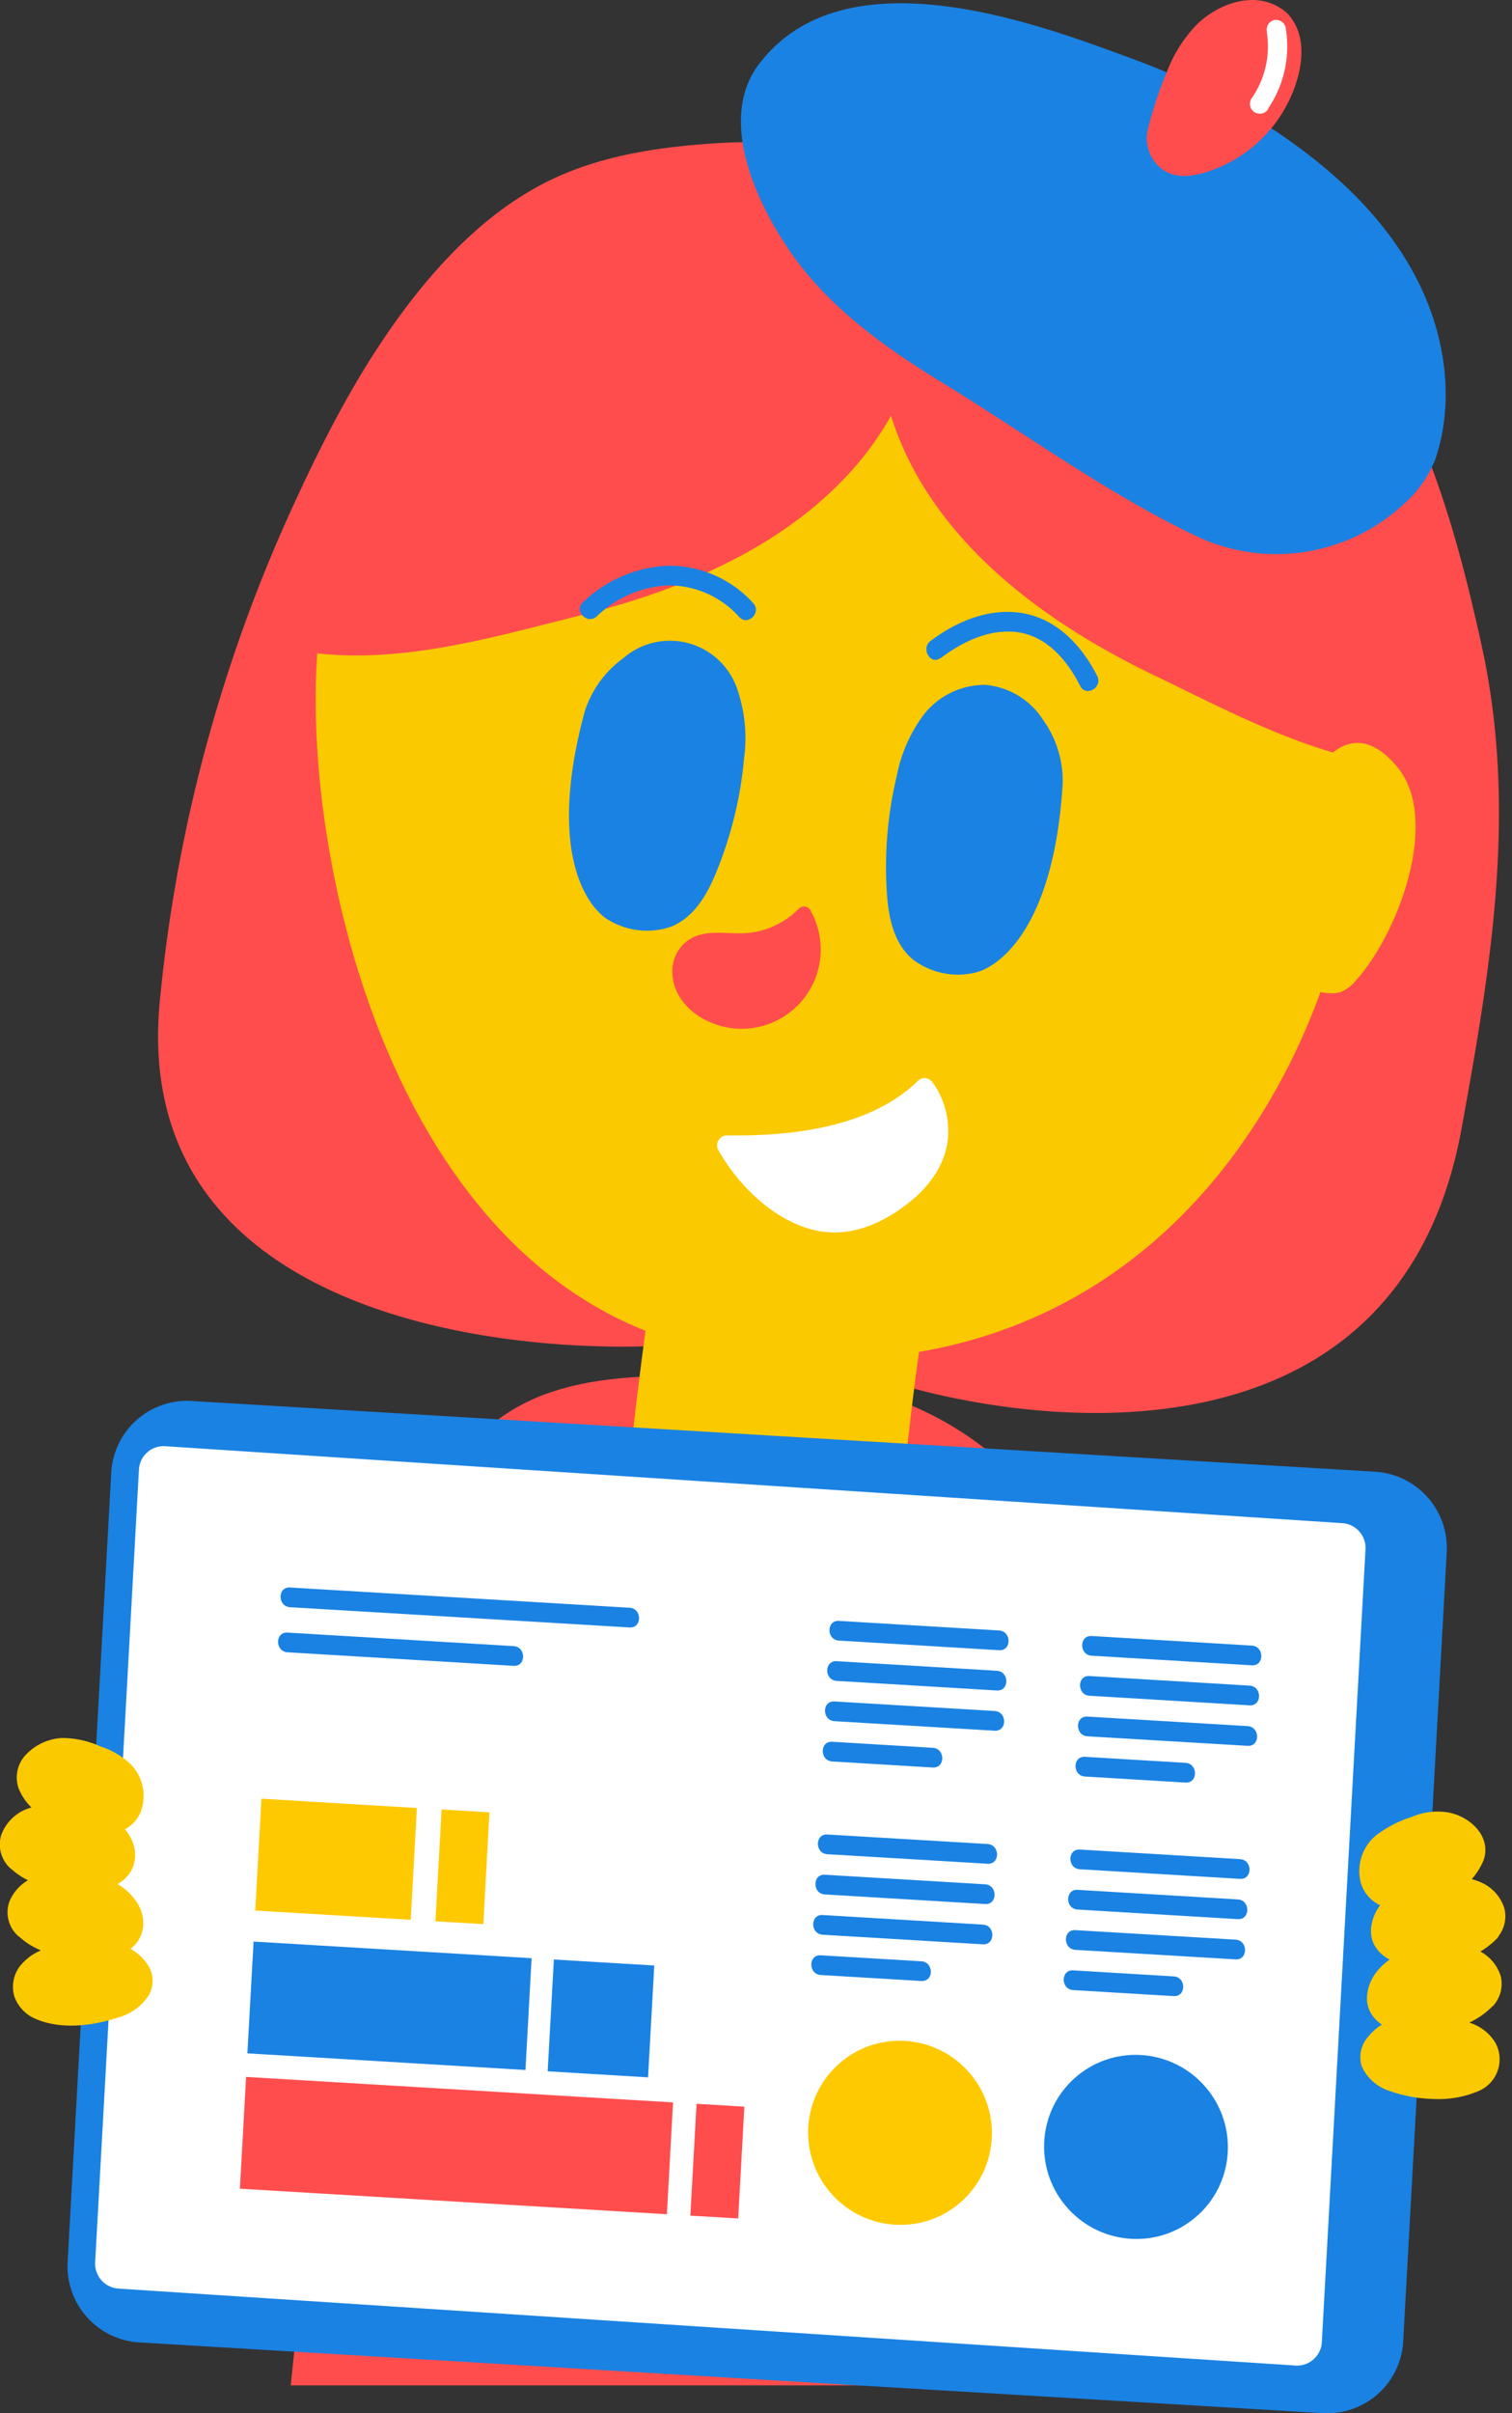 <?xml version="1.0" encoding="UTF-8"?> <svg xmlns="http://www.w3.org/2000/svg" id="Layer_1" data-name="Layer 1" viewBox="0 0 230.26 367.17"><rect x="0" y="0" width="230.26" height="367.17" fill="#333333" stroke="none"/> <defs> <style>.cls-1,.cls-5,.cls-9{fill:#ff4d4d;}.cls-2{fill:#fbc900;}.cls-11,.cls-3,.cls-8{fill:#1a82e3;}.cls-4,.cls-6{fill:#fff;}.cls-11,.cls-5,.cls-8{stroke:#1a82e3;}.cls-5,.cls-6,.cls-7,.cls-8,.cls-9{stroke-miterlimit:10;}.cls-5{stroke-width:14px;}.cls-6{stroke:#fff;}.cls-10,.cls-7{fill:#ffc900;stroke:#ffc900;}.cls-9{stroke:#ff4d4d;}.cls-10,.cls-11{stroke-miterlimit:10;}</style> </defs> <g id="Layer_2" data-name="Layer 2"> <g id="Layer_1-2" data-name="Layer 1-2"> <path class="cls-1" d="M66.07,231.44c2.44-4.71,5-9.48,9-13,8.32-7.4,20.57-7.73,31.7-7.67,10.55.06,21.42.18,31.17,4.23,7.17,3,13.36,8,18.74,13.55,3.68,3.83,7.26,9,5.73,14-1,3.41-4.22,5.83-7.62,6.88s-7,1-10.61.89l-45.32-1.15c-7.57-.19-15.37-.43-22.27-3.54s-12.75-9.85-12.41-17.41"></path> <path class="cls-1" d="M67.37,232.2c3.23-6.23,6.77-12.29,13.14-15.73,5.77-3.11,12.52-3.88,19-4.12a173.68,173.68,0,0,1,22,.43c7.57.68,14.93,2.53,21.48,6.48a55.6,55.6,0,0,1,8.5,6.37,43.94,43.94,0,0,1,7.41,8c1.87,2.83,3.29,6.48,1.56,9.72-1.56,2.94-4.74,4.5-7.89,5.13-4,.79-8.15.39-12.15.28l-12.7-.32-25.14-.63c-7.66-.2-15.59,0-22.93-2.53-5.92-2-11.59-6.42-13.44-12.62a13.64,13.64,0,0,1-.55-4.4c.06-1.93-2.94-1.93-3,0-.22,6.91,4.06,13,9.61,16.73,6.63,4.48,15,5.32,22.77,5.61,9,.34,18,.47,27,.7l13.69.35c4.44.11,8.93.41,13.37.22,3.8-.17,7.65-1,10.74-3.31a10.6,10.6,0,0,0,4.43-9c-.22-3.87-2.37-7.29-4.79-10.19a60.78,60.78,0,0,0-8.58-8.24A49.53,49.53,0,0,0,129.74,211c-8.05-1.66-16.34-1.68-24.53-1.69-7.14,0-14.52.21-21.34,2.52a28.9,28.9,0,0,0-9.12,5,33,33,0,0,0-7.15,8.77c-1,1.69-1.92,3.42-2.82,5.16s1.7,3.23,2.59,1.52Z"></path> <path class="cls-1" d="M179.27,362.92h-135l10-95.08a54,54,0,0,1,54-54h7a54,54,0,0,1,54,54Z"></path> <path class="cls-1" d="M24.37,152A233.88,233.88,0,0,1,43.59,79.27c5.74-12.75,12.15-25.36,21.1-36.11,5.41-6.48,11.81-12.3,19.44-15.91,7.25-3.43,15.34-4.75,23.31-5.34a83.82,83.82,0,0,1,19.19.62c4.16.66,8.35,1.75,11.8,4.16,6.16,4.3,9,12.12,10.71,19.22a95.51,95.51,0,0,1,2.34,16.22c.52,8.41.29,17.49-4.18,24.72-4.14,6.71-11.48,10.94-19.1,13-1.1.3-2.2.55-3.32.77-16.85,3.31-32.25,11.93-43.11,25.24-1.81,2.21-3,4-3.06,4.8-1,10.86,23.27,20.17,22.23,31-.85,8.93,21.3,35.18,14.23,40.7C109.48,206.81,18.23,212.36,24.37,152Z"></path> <path class="cls-1" d="M222.58,171.7c4.55-24.94,8.48-48.67,3.07-73.43-3-13.66-6.65-27.33-13.19-39.69-4-7.46-19-15.51-25.68-20.62-6.38-4.85-14-7.82-21.71-10a83.64,83.64,0,0,0-18.9-3.35c-4.2-.21-8.53,0-12.4,1.63-6.92,2.94-11.33,10-14.45,16.6a94.87,94.87,0,0,0-5.64,15.39c-2.25,8.12-3.89,17-1,25,2.67,7.42,9,13.08,16,16.65,1,.52,2,1,3.09,1.44,15.81,6.71,29.09,18.33,37,33.59,1.31,2.54,2.11,4.49,2,5.33-1.23,10.84-27.27,9.87-28.5,20.71-1,8.91-23.48,37.55-17.7,44.4C129.19,210.88,210.77,236.47,222.58,171.7Z"></path> <path class="cls-2" d="M103.92,167.53q-5.62,30.14-8.62,60.7a15.81,15.81,0,0,0,1.81,8.09,18.84,18.84,0,0,0,11.1,11.1,15.91,15.91,0,0,0,8.09,1.81c5.43-.25,11.07-2,14.85-6.15l3.29-4.25a20.89,20.89,0,0,0,2.86-10.6q1.13-11.28,2.63-22.52l-.75,5.58q2.22-16.36,5.24-32.6a15.87,15.87,0,0,0,.37-8.37,15.6,15.6,0,0,0-2.49-7.81,15.86,15.86,0,0,0-5.41-5.89,15.72,15.72,0,0,0-7.14-3.76c-5.37-1.22-11.41-1-16.18,2.12-4.38,2.82-8.66,7.23-9.65,12.55Z"></path> <path class="cls-2" d="M49.83,89.47c-7,26.88,5.48,109.78,63.14,116.69,65.34,7.82,90.14-47.22,93.27-76.74,2.55-24.07,2.56-47.52-14-65.35-12.37-13.31-31.15-25-59.59-28.29C56.8,27,49.83,89.47,49.83,89.47Z"></path> <path class="cls-3" d="M113.32,115.32a22.87,22.87,0,0,0-.95-10.19,10.83,10.83,0,0,0-17.44-5,16.06,16.06,0,0,0-5.9,8.17c-5.94,22,.76,30,3.61,31.65a11.31,11.31,0,0,0,9.47,1.07c3.62-1.41,5.63-5,7-8.4A59.63,59.63,0,0,0,113.32,115.32Z"></path> <path class="cls-3" d="M136.56,118.08a22.92,22.92,0,0,1,4.12-9.36,11.85,11.85,0,0,1,9.37-4.52,11.64,11.64,0,0,1,8.79,5.31,16,16,0,0,1,3,9.62c-1.36,22.8-10.23,28.23-13.46,28.88a11.37,11.37,0,0,1-9.32-2c-3-2.48-3.76-6.5-4-10.2A59.41,59.41,0,0,1,136.56,118.08Z"></path> <path class="cls-1" d="M104.1,143.64c2.57-2.52,6.23-1.47,9.53-1.67a12.47,12.47,0,0,0,8-3.71,1.13,1.13,0,0,1,1.61,0,1.09,1.09,0,0,1,.31.5h0a12.05,12.05,0,0,1-16.06,16.46c-3-1.5-5.39-4.43-5.07-8A5.68,5.68,0,0,1,104.1,143.64Z"></path> <path class="cls-4" d="M140.84,165.52h0s7.92,10.4-7,18.71c-13.15,7.29-23.11-10-23.11-10S131,175.27,140.84,165.52Z"></path> <path class="cls-4" d="M139.54,166.28a9,9,0,0,1,1.75,4.18c.65,3.43-1,6.72-3.51,9.1-3.35,3.18-8.07,5.76-12.8,4.72-3.59-.79-6.62-3.1-9.1-5.73a26.71,26.71,0,0,1-3.89-5.09l-1.3,2.26a53.07,53.07,0,0,0,23.2-3.9,26.14,26.14,0,0,0,8-5.24c1.38-1.35-.74-3.47-2.12-2.12-6.75,6.59-17.48,8.16-26.53,8.29h-2.56a1.51,1.51,0,0,0-1.47,1.55,1.47,1.47,0,0,0,.19.7c3,5.28,8.25,10.5,14.27,12.07,5.41,1.41,10.49-.74,14.72-4.07,3.53-2.77,6.26-6.78,6-11.42a12.59,12.59,0,0,0-2.29-6.8C141,163.24,138.38,164.74,139.54,166.28Z"></path> <path class="cls-1" d="M137.41,35.19c2.19-1.26,4.83-1.4,7.35-1.38a72.64,72.64,0,0,1,71.22,83c-14.35-.76-27.36-7.87-40.31-14.11C119.47,75.63,135.23,36.45,137.41,35.19Z"></path> <path class="cls-1" d="M139.79,35.44c-1.88-1.69-4.43-2.37-6.9-2.87A72.64,72.64,0,0,0,46.06,99.11c14.2,2.22,28.39-2,42.35-5.49C149,78.71,141.67,37.13,139.79,35.44Z"></path> <path class="cls-3" d="M115.56,9.79c13-17.21,42.33-6.22,56.46-1a104.77,104.77,0,0,1,20.46,10c9.1,5.8,17.59,13.2,22.78,22.71,4.72,8.64,6.48,19.18,3.28,28.49a17.7,17.7,0,0,1-4.68,6.63,28.52,28.52,0,0,1-32,4.79C168.5,75,156.44,66.15,143.41,58.17c-8.63-5.29-17.09-11.32-22.89-19.63S109.45,17.86,115.56,9.79Z"></path> <path class="cls-1" d="M194.91,3a6,6,0,0,0-3.79-1.53c-3.64-.23-7.09,2-9.29,4.91s-3.37,6.46-4.51,9.93c-.42,1.27-.84,2.56-1.14,3.86a4.18,4.18,0,0,0,3,5h0a4.07,4.07,0,0,0,1.63.12A19,19,0,0,0,196.48,9.36C196.76,7.12,196.52,4.61,194.91,3Z"></path> <path class="cls-1" d="M196,2c-4.25-3.8-10.49-1.64-14,2a21.31,21.31,0,0,0-4.32,7,58,58,0,0,0-2.81,8.41A5.87,5.87,0,0,0,177,25.75c2.07,1.49,4.55,1.1,6.85.39a20.91,20.91,0,0,0,11.24-8.66C197.81,13.25,200,6.12,196,2c-1.33-1.4-3.45.72-2.12,2.12,2.55,2.68.89,7.74-.62,10.56a18.14,18.14,0,0,1-7.63,7.52,13,13,0,0,1-5.22,1.64,2.71,2.71,0,0,1-2.8-2.63,2.26,2.26,0,0,1,0-.37c.23-2.2,1.29-4.54,2-6.62a27.69,27.69,0,0,1,2.82-6.07,12,12,0,0,1,4.91-4.42c2-.93,4.75-1.22,6.51.35C195.28,5.39,197.41,3.27,196,2Z"></path> <path class="cls-2" d="M212.81,116.72c6.59,8,.17,25.26-6.31,32.44a6,6,0,0,1-2.42,1.82,6.54,6.54,0,0,1-4-.4C188.08,146.82,198.79,99.73,212.81,116.72Z"></path> <path class="cls-3" d="M143.22,100.15c3.26-2.45,7.29-4.45,11.48-4,4.67.54,7.81,4.27,9.81,8.23.87,1.72,3.46.2,2.59-1.52-2.4-4.75-6.32-8.89-11.82-9.64-4.9-.67-9.72,1.4-13.57,4.3-1.53,1.14,0,3.75,1.51,2.59Z"></path> <path class="cls-3" d="M114.71,91.77a17.3,17.3,0,0,0-13-5.7,20,20,0,0,0-12.95,5.58c-1.42,1.32.7,3.44,2.12,2.13a16.81,16.81,0,0,1,10.83-4.71,14.39,14.39,0,0,1,10.88,4.82C113.91,95.3,116,93.17,114.71,91.77Z"></path> <path class="cls-4" d="M192.92,4.91A13.8,13.8,0,0,1,190.58,15a1.5,1.5,0,0,0,2.54,1.6.41.41,0,0,1,0-.09,16.76,16.76,0,0,0,2.64-12.44,1.52,1.52,0,0,0-1.81-1,1.54,1.54,0,0,0-1,1.85Z"></path> <path class="cls-5" d="M201.85,360.16,21.63,349.4a4.61,4.61,0,0,1-4.34-4.86l6.64-120.09a4.56,4.56,0,0,1,4.81-4.31h0L209,230.9a4.63,4.63,0,0,1,4.33,4.86L206.7,355.84a4.56,4.56,0,0,1-4.8,4.32Z"></path> <path class="cls-6" d="M197.36,359.41,18.09,347.7a3.3,3.3,0,0,1-3.1-3.47l6.67-120.62a3.26,3.26,0,0,1,3.43-3.08h0l179.27,11.71a3.28,3.28,0,0,1,3.09,3.47L200.8,356.33a3.27,3.27,0,0,1-3.43,3.08Z"></path> <path class="cls-2" d="M224.5,282.6c1.27-3.47-3.59-6.59-7.86-5.17a20.31,20.31,0,0,0-6.06,2.91c-3.21,2.71-3,8.38,2.56,8.84a8.78,8.78,0,0,0,3.76-.57c3.28-1.2,6.5-3.17,7.57-5.94Z"></path> <path class="cls-2" d="M225.94,283c1.22-3.56-2-6.57-5.27-7.22a9.93,9.93,0,0,0-5.67.65,18.23,18.23,0,0,0-5.42,2.79,7.06,7.06,0,0,0-2.3,7.4c1.19,3.47,5,4.49,8.31,3.9a17,17,0,0,0,6.24-2.69,10.2,10.2,0,0,0,4.11-4.83,1.51,1.51,0,0,0-1-1.85,1.54,1.54,0,0,0-1.85,1.05c-.93,2.47-4,4-6.34,4.89a7.34,7.34,0,0,1-4.51.41,3.23,3.23,0,0,1-1.24-.59c.19.13-.24-.24-.31-.31s-.27-.32-.14-.15-.15-.24-.17-.28l-.15-.29c-.11-.22.1.33,0-.06a6.06,6.06,0,0,1-.16-.61c-.09-.42,0,.3,0-.12v-.78a6.2,6.2,0,0,1,.16-.72,1.07,1.07,0,0,1,.11-.33c.15-.41-.13.25.06-.15a5.24,5.24,0,0,1,.34-.61l.15-.23h0c0-.09.07-.18.11-.27a8.9,8.9,0,0,1,3.23-2.07,12.37,12.37,0,0,1,4.28-1.35,5.55,5.55,0,0,1,3.61,1.06,6,6,0,0,1,.62.62c-.1-.14.18.28.15.24a1.82,1.82,0,0,1,.15.27h0a1.57,1.57,0,0,1,0,1.43C222.43,284,225.32,284.82,225.94,283Z"></path> <path class="cls-2" d="M226.88,293.83c2.6-3-.86-7.06-5.53-6.72a24.26,24.26,0,0,0-7,1.3c-4.16,1.79-6.22,7.18-1,8.93a9.08,9.08,0,0,0,3.84.35c3.64-.35,7.52-1.45,9.63-3.8Z"></path> <path class="cls-2" d="M227.94,294.89a4.91,4.91,0,0,0,1.14-4.59,6.4,6.4,0,0,0-3-3.64,9.16,9.16,0,0,0-5.39-1,25.68,25.68,0,0,0-6.08,1.07c-2.91,1-5.55,3.47-5.81,6.68-.3,3.84,3.68,5.73,7,5.84a20.4,20.4,0,0,0,6.84-1.12,12.19,12.19,0,0,0,5.37-3.24c1.28-1.44-.84-3.57-2.12-2.12-1.91,2.14-5,3-7.77,3.33a8.86,8.86,0,0,1-4.65-.33,3.09,3.09,0,0,1-1.22-.86h0l-.21-.34c-.21-.34.05.17,0-.05a2,2,0,0,0-.13-.43c-.12-.33,0,.26,0-.1v-.76c.06-.21.12-.43.2-.64-.11.3.06-.12.08-.15l.2-.38a4.06,4.06,0,0,1,.89-1.09,4.93,4.93,0,0,1,1.29-.93,19.32,19.32,0,0,1,8.61-1.32,4.83,4.83,0,0,1,1.74.72,4.08,4.08,0,0,1,1.12,1.11,2.22,2.22,0,0,1,.33,1.12,1.83,1.83,0,0,1-.45,1.11,1.55,1.55,0,0,0,0,2.12A1.5,1.5,0,0,0,227.94,294.89Z"></path> <path class="cls-2" d="M226.31,304.13c2.6-3-.86-7.06-5.53-6.73a24.21,24.21,0,0,0-7,1.31c-4.16,1.79-6.22,7.17-1,8.93a9.08,9.08,0,0,0,3.84.35c3.64-.35,7.52-1.45,9.64-3.8Z"></path> <path class="cls-2" d="M227.37,305.19a4.94,4.94,0,0,0,1.15-4.6,6.42,6.42,0,0,0-3-3.63,9.08,9.08,0,0,0-5.39-1,25,25,0,0,0-6.13,1c-2.91,1-5.55,3.46-5.81,6.67-.3,3.85,3.68,5.74,7,5.84A20.39,20.39,0,0,0,222,308.4a12.38,12.38,0,0,0,5.37-3.24c1.28-1.44-.84-3.57-2.12-2.12-1.9,2.14-5,2.95-7.77,3.32a8.82,8.82,0,0,1-4.64-.32,3,3,0,0,1-1.23-.86h0l-.2-.33c-.22-.34,0,.16,0-.06a.91.91,0,0,0-.12-.42c-.13-.34,0,.26,0-.1v-.76c.06-.22.12-.43.2-.64-.11.29.06-.13.08-.16l.2-.37a4.06,4.06,0,0,1,.89-1.09,5,5,0,0,1,1.29-.94,19.33,19.33,0,0,1,8.61-1.32,5,5,0,0,1,1.74.72,4.22,4.22,0,0,1,1.12,1.11,2.12,2.12,0,0,1,.33,1.12,1.85,1.85,0,0,1-.45,1.12,1.55,1.55,0,0,0,0,2.12A1.52,1.52,0,0,0,227.37,305.19Z"></path> <path class="cls-2" d="M224.37,316.86c4-1.78,3.1-6.56-1.38-7.8a25.08,25.08,0,0,0-7.14-1.15c-4.81.22-9.66,4.33-5.85,7.61a8,8,0,0,0,3.33,1.58c3.54.89,7.71,1.19,10.95-.2Z"></path> <path class="cls-2" d="M225.12,318.16a5.24,5.24,0,0,0,2.87-6.82c-.09-.21-.19-.41-.3-.61a7,7,0,0,0-3.56-2.87,25.18,25.18,0,0,0-6-1.34c-3.45-.41-7.47.49-9.74,3.32a4.66,4.66,0,0,0-1,4.57,6.91,6.91,0,0,0,4.17,3.7,21.38,21.38,0,0,0,6.86,1.24,15.41,15.41,0,0,0,6.7-1.19,1.5,1.5,0,0,0,.54-2.05,1.53,1.53,0,0,0-2-.54,12.55,12.55,0,0,1-4.2.78,19.93,19.93,0,0,1-4.74-.48,7.55,7.55,0,0,1-3.93-1.71,1.84,1.84,0,0,1-.63-1.16v-.19a2.24,2.24,0,0,1,.1-.37c.14-.4-.1.15.11-.23,1.13-2,4.08-2.89,6.36-2.81a23.21,23.21,0,0,1,4.69.78,6.82,6.82,0,0,1,3.18,1.4l.22.23a.79.79,0,0,1,.19.25l.19.32s.18.42.08.17a1.43,1.43,0,0,1,.09.27c0,.05.1.5.08.34s0,.73,0,.36c0,.11,0,.23-.08.34s-.18.49-.06.23c-.05.11-.35.57-.24.43a3.3,3.3,0,0,1-1.45,1.05,1.51,1.51,0,0,0-.54,2.05A1.53,1.53,0,0,0,225.12,318.16Z"></path> <path class="cls-2" d="M4.26,271.73c-1.46-3.41,3.22-6.76,7.56-5.53A20.69,20.69,0,0,1,18,268.81c3.36,2.56,3.49,8.23-2.07,8.95a9,9,0,0,1-3.78-.39c-3.35-1-6.67-2.86-7.9-5.57Z"></path> <path class="cls-2" d="M5.71,271.33A1.94,1.94,0,0,1,6.15,269a5.06,5.06,0,0,1,3-1.49,9.52,9.52,0,0,1,4.31.81c.69.24,1.38.49,2,.8.32.16.63.32.94.5a6.84,6.84,0,0,1,.72.47,4.76,4.76,0,0,1,.56.54l.24.27c-.19-.24.08.12.09.14.13.19.24.4.36.6l.12.24c-.14-.28.07.22.09.27.07.21.12.43.17.65,0,.05.06.47,0,.12v.9c0,.4.07-.29,0,.1l-.09.37s-.17.44,0,.11c0,.1-.09.19-.14.29l-.16.27c-.22.35.19-.2-.08.12-.15.16-.31.32-.48.47h0a4.27,4.27,0,0,1-.51.3,6.25,6.25,0,0,1-3.77.34,15.87,15.87,0,0,1-4.9-2A7.37,7.37,0,0,1,5.56,271a1.52,1.52,0,0,0-2-.54,1.54,1.54,0,0,0-.56,2c1.52,3.46,5.63,5.42,9.06,6.4,3.19.91,7.6.45,9.24-2.89a6.84,6.84,0,0,0-1.42-7.57,12.14,12.14,0,0,0-4.64-2.71,14.08,14.08,0,0,0-5.82-1.26A8.19,8.19,0,0,0,4,266.91a5,5,0,0,0-1.15,5.22,1.55,1.55,0,0,0,1.84,1.05A1.51,1.51,0,0,0,5.71,271.33Z"></path> <path class="cls-2" d="M2.51,283.06c-2.76-2.84.47-7.09,5.15-7a24.37,24.37,0,0,1,7.05,1c4.25,1.6,6.6,6.88,1.51,8.88a9.33,9.33,0,0,1-3.81.53c-3.65-.18-7.59-1.09-9.84-3.34Z"></path> <path class="cls-2" d="M3.57,282a2,2,0,0,1-.41-.59h0A1.64,1.64,0,0,0,3,281c-.1-.41,0,.27,0-.15v-.27c0-.42-.08.27,0-.14a2.75,2.75,0,0,1,.11-.41c.14-.41-.14.23.07-.16l.22-.38.17-.24c-.17.21.16-.17.16-.16a4,4,0,0,1,1.23-1,7.56,7.56,0,0,1,3.82-.51,21.24,21.24,0,0,1,4.76.65,6.22,6.22,0,0,1,2.77,1.59l.32.34s.31.39.15.17a6.65,6.65,0,0,1,.39.63c.06.1.11.21.16.31s-.1-.31,0,.1a5.38,5.38,0,0,1,.2.79c-.05-.36,0,.07,0,.12v.39c0-.34-.08.25-.12.36-.12.38.09-.15,0,.06l-.17.3c-.23.35.18-.18-.12.14-.1.11-.21.22-.32.32a5.11,5.11,0,0,1-1.47.75,8,8,0,0,1-2.48.33c-3.12,0-7-.65-9.32-3-1.35-1.38-3.47.74-2.12,2.12,2.76,2.8,7.07,3.64,10.85,3.83,3.47.18,8.09-1.26,8.31-5.37.16-3.16-2.55-5.79-5.27-6.88a18.8,18.8,0,0,0-5.8-1,11.59,11.59,0,0,0-5.65.69,6.74,6.74,0,0,0-3.63,3.78,4.9,4.9,0,0,0,1.19,5C2.77,285.53,4.89,283.41,3.57,282Z"></path> <path class="cls-2" d="M3.66,293.31c-2.76-2.84.46-7.09,5.14-7a24,24,0,0,1,7,1c4.25,1.59,6.61,6.87,1.52,8.87a9,9,0,0,1-3.82.53c-3.65-.18-7.59-1.09-9.84-3.34Z"></path> <path class="cls-2" d="M4.72,292.25a1.73,1.73,0,0,1-.42-.58h0a2.75,2.75,0,0,1-.11-.41c-.1-.41,0,.28,0-.14v-.28c0-.42-.08.27,0-.14a1.4,1.4,0,0,1,.11-.4c.14-.41-.13.23.07-.16.07-.13.14-.26.22-.38l.17-.25c-.16.22.17-.16.16-.16a4,4,0,0,1,1.27-.92,7.41,7.41,0,0,1,3.81-.51,21.81,21.81,0,0,1,4.76.64,6.18,6.18,0,0,1,2.78,1.6l.32.34s.3.39.14.17c.14.2.27.41.39.62s.11.21.17.32-.11-.32,0,.09a3.66,3.66,0,0,1,.2.79c-.05-.36,0,.07,0,.12V293c0-.34-.08.26-.11.36-.13.39.09-.15,0,.07a2.75,2.75,0,0,1-.17.29c-.23.36.19-.18-.11.15-.11.11-.21.21-.33.31a5.05,5.05,0,0,1-1.46.75,8,8,0,0,1-2.48.34c-3.12,0-7-.66-9.32-3a1.5,1.5,0,0,0-2.12,2.12c2.76,2.8,7.06,3.64,10.84,3.84,3.47.18,8.09-1.26,8.31-5.38.17-3.15-2.55-5.79-5.27-6.88a19.1,19.1,0,0,0-5.8-1,11.53,11.53,0,0,0-5.64.69,6.7,6.7,0,0,0-3.7,3.74,4.85,4.85,0,0,0,1.2,5C3.92,295.79,6,293.66,4.72,292.25Z"></path> <path class="cls-2" d="M6.31,305.94c-4.12-1.59-3.46-6.41.94-7.86a25.48,25.48,0,0,1,7.06-1.49c4.82,0,9.9,3.87,6.28,7.33a8.27,8.27,0,0,1-3.25,1.74c-3.48,1-7.63,1.55-10.95.31Z"></path> <path class="cls-2" d="M6.71,304.5a3,3,0,0,1-1.06-.71,1.68,1.68,0,0,1-.5-.8,2.6,2.6,0,0,1-.1-.4h0v-.35c0-.08,0-.37,0-.08a4,4,0,0,1,.19-.68c-.08.2.19-.33.26-.43a2.44,2.44,0,0,1,.35-.43,3.07,3.07,0,0,1,.47-.41,5.53,5.53,0,0,1,1.68-.8,28.91,28.91,0,0,1,4.85-1.21,8,8,0,0,1,6.89,2,2.17,2.17,0,0,1,.54.91c.13.42,0-.13,0,.12a1.21,1.21,0,0,1,0,.38v.06a1.28,1.28,0,0,1-.11.33,5.1,5.1,0,0,1-3.24,2.2c-3.25,1-7,1.52-10.23.29a1.51,1.51,0,0,0-1.85,1,1.54,1.54,0,0,0,1,1.85c3.77,1.43,8.31.87,12.06-.36a8.09,8.09,0,0,0,4.76-3.43,4.43,4.43,0,0,0-.09-4.48c-1.82-3-6-4.3-9.4-4a28.6,28.6,0,0,0-5.93,1.33A8,8,0,0,0,3,299.19a5.22,5.22,0,0,0-.83,4.52,5.8,5.8,0,0,0,3.65,3.6,1.52,1.52,0,0,0,1.85-1.05A1.55,1.55,0,0,0,6.71,304.5Z"></path> <polygon class="cls-7" points="39.4 290.21 40.29 274.19 62.96 275.55 62.08 291.56 39.4 290.21"></polygon> <polygon class="cls-7" points="66.84 291.85 67.72 275.83 74.01 276.21 73.13 292.22 66.84 291.85"></polygon> <polygon class="cls-8" points="38.2 311.94 39.09 295.93 80.43 298.4 79.55 314.41 38.2 311.94"></polygon> <polygon class="cls-8" points="83.93 314.67 84.82 298.66 99.11 299.51 98.22 315.53 83.93 314.67"></polygon> <polygon class="cls-9" points="105.66 336.63 106.55 320.61 112.83 320.99 111.95 337 105.66 336.63"></polygon> <polygon class="cls-9" points="37.06 332.53 37.95 316.52 101.97 320.34 101.09 336.36 37.06 332.53"></polygon> <path class="cls-3" d="M127.76,249.61l24.39,1.46c1.93.12,1.92-2.88,0-3l-24.39-1.46C125.83,246.5,125.84,249.5,127.76,249.61Z"></path> <path class="cls-3" d="M127.42,255.74l24.39,1.46c1.93.11,1.92-2.89,0-3l-24.39-1.46C125.49,252.63,125.5,255.63,127.42,255.74Z"></path> <path class="cls-3" d="M127.08,261.87l24.39,1.45c1.93.12,1.93-2.88,0-3l-24.39-1.45C125.15,258.75,125.16,261.75,127.08,261.87Z"></path> <path class="cls-3" d="M126.74,268l15.31.92c1.93.11,1.93-2.89,0-3L126.74,265C124.81,264.89,124.82,267.89,126.74,268Z"></path> <path class="cls-3" d="M166.25,251.91l24.39,1.46c1.93.11,1.92-2.89,0-3l-24.39-1.46C164.32,248.8,164.32,251.8,166.25,251.91Z"></path> <path class="cls-3" d="M165.91,258l24.39,1.46c1.93.11,1.92-2.89,0-3L165.91,255C164,254.88,164,257.88,165.91,258Z"></path> <path class="cls-3" d="M165.57,264.17,190,265.62c1.93.12,1.92-2.88,0-3l-24.39-1.45c-1.93-.12-1.92,2.88,0,3Z"></path> <path class="cls-3" d="M165.23,270.29l15.31.92c1.93.11,1.92-2.89,0-3l-15.31-.92C163.3,267.18,163.31,270.18,165.23,270.29Z"></path> <path class="cls-3" d="M126,282.11l24.4,1.45c1.92.12,1.92-2.88,0-3L126,279.11C124.07,279,124.08,282,126,282.11Z"></path> <path class="cls-3" d="M125.62,288.23l24.4,1.46c1.93.11,1.92-2.89,0-3l-24.4-1.46C123.7,285.12,123.7,288.12,125.62,288.23Z"></path> <path class="cls-3" d="M125.29,294.36l24.39,1.46c1.93.11,1.92-2.89,0-3l-24.39-1.46C123.36,291.24,123.36,294.25,125.29,294.36Z"></path> <path class="cls-3" d="M125,300.49l15.31.91c1.93.12,1.92-2.88,0-3L125,297.49C123.07,297.37,123.07,300.37,125,300.49Z"></path> <path class="cls-3" d="M164.45,284.4l24.39,1.46c1.93.12,1.93-2.88,0-3l-24.39-1.46C162.52,281.29,162.53,284.29,164.45,284.4Z"></path> <path class="cls-3" d="M164.11,290.53l24.4,1.46c1.92.11,1.92-2.89,0-3l-24.4-1.46C162.18,287.42,162.19,290.42,164.11,290.53Z"></path> <path class="cls-3" d="M163.77,296.66l24.4,1.45c1.92.12,1.92-2.88,0-3l-24.4-1.45C161.84,293.54,161.85,296.54,163.77,296.66Z"></path> <path class="cls-3" d="M163.43,302.78l15.32.92c1.92.11,1.92-2.89,0-3l-15.32-.92C161.51,299.67,161.51,302.67,163.43,302.78Z"></path> <path class="cls-3" d="M44.17,244.53l51.71,3.08c1.93.12,1.92-2.88,0-3l-51.71-3.08C42.24,241.41,42.25,244.41,44.17,244.53Z"></path> <path class="cls-3" d="M43.79,251.39l34.43,2.06c1.93.11,1.92-2.89,0-3l-34.43-2.06C41.86,248.27,41.87,251.27,43.79,251.39Z"></path> <ellipse class="cls-10" cx="137.07" cy="324.5" rx="13.47" ry="13.53" transform="translate(-175.96 162.93) rotate(-39.8)"></ellipse> <ellipse class="cls-11" cx="173" cy="326.64" rx="13.47" ry="13.53" transform="translate(-169 186.43) rotate(-39.8)"></ellipse> </g> </g> </svg> 